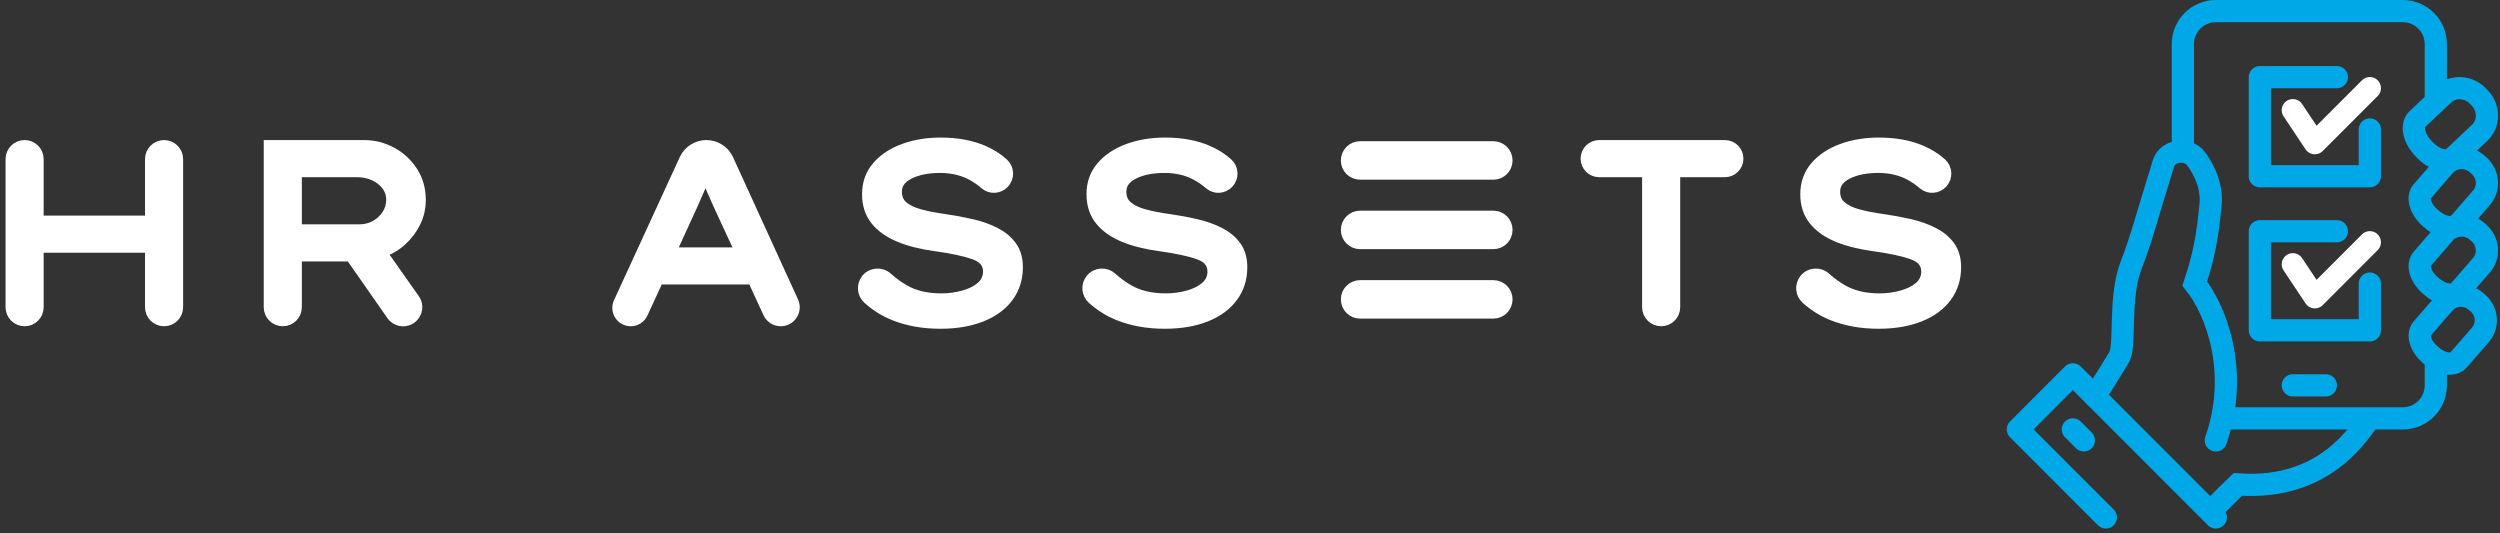 <svg width="225" height="48" viewBox="0 0 225 48" fill="none" xmlns="http://www.w3.org/2000/svg">
<rect x="0" y="0" width="225" height="48" fill="#333333" stroke="none"/>
<path d="M3.429 14.321V19.904H13.551V14.321C13.551 13.65 14.095 13.106 14.766 13.106H14.766C15.437 13.106 15.981 13.65 15.981 14.321V27.647C15.981 28.319 15.437 28.863 14.766 28.863H14.766C14.095 28.863 13.551 28.319 13.551 27.647V22.245H3.429V27.647C3.429 28.319 2.886 28.863 2.215 28.863H2.215C1.544 28.863 1 28.319 1 27.647V14.321C1 13.65 1.544 13.106 2.215 13.106H2.215C2.886 13.106 3.429 13.65 3.429 14.321Z" fill="white" stroke="white" stroke-miterlimit="10"/>
<path d="M37.822 17.99C37.822 18.711 37.668 19.382 37.361 20.005C37.053 20.628 36.637 21.176 36.113 21.648C35.587 22.121 34.98 22.47 34.291 22.695L37.281 26.937C37.855 27.752 37.268 28.875 36.272 28.868H36.272C35.876 28.865 35.505 28.67 35.278 28.345L31.569 23.033H26.665V27.647C26.665 28.319 26.121 28.863 25.451 28.863H25.451C24.78 28.863 24.236 28.319 24.236 27.647V13.106H32.738C33.638 13.106 34.474 13.316 35.247 13.736C36.019 14.156 36.641 14.734 37.114 15.469C37.586 16.205 37.822 17.045 37.822 17.99ZM32.154 15.447H26.665V20.692H32.334C32.873 20.692 33.364 20.568 33.807 20.32C34.249 20.073 34.602 19.742 34.864 19.33C35.126 18.917 35.258 18.471 35.258 17.99C35.258 17.495 35.115 17.056 34.83 16.674C34.545 16.291 34.167 15.991 33.694 15.773C33.222 15.556 32.708 15.447 32.154 15.447Z" fill="white" stroke="white" stroke-miterlimit="10"/>
<path d="M69.169 28.16L67.761 25.104H59.236L57.813 28.191C57.624 28.601 57.215 28.863 56.764 28.863H56.764C55.922 28.863 55.363 27.99 55.715 27.224L61.632 14.351C61.981 13.592 62.74 13.106 63.575 13.106C64.412 13.106 65.172 13.594 65.52 14.356L71.365 27.151C71.731 27.952 71.146 28.863 70.266 28.863C69.795 28.863 69.366 28.588 69.169 28.16ZM62.272 18.486L60.315 22.763H66.703L64.679 18.396C64.469 17.931 64.266 17.473 64.072 17.023C63.877 16.572 63.689 16.092 63.509 15.582C63.299 16.107 63.093 16.606 62.891 17.079C62.688 17.551 62.482 18.021 62.272 18.486Z" fill="white" stroke="white" stroke-miterlimit="10"/>
<path d="M77.987 25.15C78.443 24.57 79.29 24.508 79.84 24.999C80.355 25.46 80.888 25.844 81.437 26.15C82.337 26.654 83.431 26.904 84.721 26.904C85.411 26.904 86.082 26.814 86.734 26.634C87.359 26.462 87.877 26.207 88.288 25.869C88.7 25.532 88.955 25.047 88.972 24.514C88.995 23.73 88.579 23.184 87.724 22.875C86.892 22.575 85.718 22.32 84.204 22.11C82.959 21.945 81.879 21.674 80.965 21.299C80.05 20.924 79.341 20.425 78.839 19.802C78.336 19.18 78.085 18.403 78.085 17.473C78.085 16.512 78.378 15.691 78.963 15.008C79.548 14.325 80.338 13.8 81.336 13.432C82.333 13.065 83.439 12.88 84.654 12.88C86.138 12.88 87.428 13.12 88.523 13.601C89.194 13.895 89.778 14.266 90.274 14.713C90.784 15.172 90.817 15.962 90.348 16.463H90.348C89.906 16.936 89.162 16.994 88.675 16.569C88.304 16.245 87.889 15.961 87.432 15.717C86.614 15.282 85.666 15.064 84.586 15.064C83.476 15.064 82.547 15.255 81.797 15.638C81.047 16.021 80.672 16.557 80.672 17.248C80.672 17.803 80.856 18.242 81.223 18.564C81.591 18.887 82.101 19.138 82.753 19.319C83.405 19.498 84.174 19.649 85.059 19.768C85.898 19.889 86.704 20.039 87.477 20.219C88.249 20.399 88.942 20.646 89.557 20.962C90.172 21.277 90.66 21.682 91.019 22.177C91.379 22.672 91.559 23.295 91.559 24.046C91.559 25.066 91.278 25.955 90.716 26.713C90.153 27.471 89.351 28.056 88.309 28.469C87.266 28.881 86.041 29.088 84.631 29.088C83.116 29.088 81.748 28.848 80.526 28.367C79.654 28.025 78.856 27.529 78.133 26.881C77.635 26.435 77.575 25.675 77.987 25.15H77.987Z" fill="white" stroke="white" stroke-miterlimit="10"/>
<path d="M98.186 25.15C98.642 24.57 99.488 24.508 100.038 24.999C100.554 25.46 101.087 25.844 101.636 26.15C102.536 26.654 103.63 26.904 104.92 26.904C105.61 26.904 106.281 26.814 106.933 26.634C107.558 26.462 108.076 26.207 108.487 25.869C108.899 25.532 109.154 25.047 109.17 24.514C109.194 23.73 108.778 23.184 107.923 22.875C107.091 22.575 105.917 22.32 104.403 22.11C103.158 21.945 102.078 21.674 101.163 21.299C100.249 20.924 99.54 20.425 99.038 19.802C98.535 19.18 98.284 18.403 98.284 17.473C98.284 16.512 98.577 15.691 99.162 15.008C99.746 14.325 100.537 13.8 101.535 13.432C102.532 13.065 103.638 12.88 104.852 12.88C106.337 12.88 107.627 13.12 108.721 13.601C109.393 13.895 109.976 14.266 110.473 14.713C110.983 15.172 111.016 15.962 110.547 16.463C110.105 16.936 109.361 16.994 108.874 16.569C108.503 16.245 108.088 15.961 107.63 15.717C106.813 15.282 105.865 15.064 104.785 15.064C103.675 15.064 102.746 15.255 101.996 15.638C101.246 16.021 100.871 16.557 100.871 17.248C100.871 17.803 101.055 18.242 101.422 18.564C101.789 18.887 102.299 19.138 102.952 19.319C103.604 19.498 104.372 19.649 105.257 19.768C106.097 19.889 106.903 20.039 107.675 20.219C108.448 20.399 109.141 20.646 109.756 20.962C110.371 21.277 110.858 21.682 111.218 22.177C111.578 22.672 111.758 23.295 111.758 24.046C111.758 25.066 111.477 25.955 110.914 26.713C110.352 27.471 109.55 28.056 108.508 28.469C107.465 28.881 106.239 29.088 104.83 29.088C103.315 29.088 101.947 28.848 100.725 28.367C99.852 28.025 99.055 27.529 98.331 26.881C97.834 26.435 97.773 25.675 98.186 25.15Z" fill="white" stroke="white" stroke-miterlimit="10"/>
<path d="M148.289 27.647V15.447H143.925C143.279 15.447 142.755 14.923 142.755 14.276C142.755 13.63 143.279 13.106 143.925 13.106H155.239C155.885 13.106 156.409 13.63 156.409 14.276C156.409 14.923 155.885 15.447 155.239 15.447H150.718V27.647C150.718 28.319 150.174 28.863 149.503 28.863C148.832 28.863 148.289 28.319 148.289 27.647Z" fill="white" stroke="white" stroke-miterlimit="10"/>
<path d="M162.428 25.15C162.884 24.57 163.731 24.508 164.281 24.999C164.796 25.46 165.329 25.844 165.878 26.15C166.778 26.654 167.872 26.904 169.162 26.904C169.852 26.904 170.523 26.814 171.175 26.634C171.8 26.462 172.318 26.207 172.729 25.869C173.141 25.532 173.396 25.046 173.412 24.514C173.436 23.73 173.02 23.184 172.165 22.875C171.333 22.575 170.159 22.32 168.645 22.11C167.4 21.945 166.32 21.674 165.406 21.299C164.491 20.924 163.782 20.425 163.28 19.802C162.778 19.18 162.526 18.403 162.526 17.473C162.526 16.512 162.819 15.691 163.404 15.008C163.989 14.325 164.78 13.8 165.777 13.432C166.774 13.065 167.88 12.88 169.095 12.88C170.579 12.88 171.869 13.12 172.963 13.601C173.635 13.895 174.219 14.266 174.715 14.713C175.225 15.172 175.258 15.962 174.789 16.463V16.463C174.347 16.936 173.603 16.994 173.116 16.569C172.745 16.245 172.331 15.961 171.873 15.717C171.055 15.282 170.107 15.064 169.027 15.064C167.917 15.064 166.988 15.255 166.238 15.638C165.488 16.021 165.113 16.557 165.113 17.248C165.113 17.803 165.297 18.242 165.665 18.564C166.032 18.887 166.542 19.138 167.194 19.319C167.846 19.498 168.615 19.649 169.499 19.768C170.339 19.889 171.145 20.039 171.918 20.219C172.69 20.399 173.383 20.646 173.998 20.962C174.613 21.277 175.101 21.682 175.46 22.177C175.82 22.672 176 23.295 176 24.046C176 25.066 175.719 25.955 175.157 26.713C174.594 27.471 173.792 28.056 172.75 28.469C171.707 28.881 170.482 29.088 169.072 29.088C167.557 29.088 166.189 28.848 164.967 28.367C164.095 28.025 163.297 27.529 162.574 26.881C162.076 26.435 162.015 25.675 162.428 25.15Z" fill="white" stroke="white" stroke-miterlimit="10"/>
<path d="M122.409 25.711H134.4C135.08 25.711 135.631 26.263 135.631 26.943C135.631 27.624 135.08 28.176 134.4 28.176H122.409C121.729 28.176 121.177 27.624 121.177 26.943V26.943C121.177 26.263 121.729 25.711 122.409 25.711Z" fill="white" stroke="white" stroke-miterlimit="10"/>
<path d="M122.409 19.459H134.4C135.08 19.459 135.631 20.011 135.631 20.692C135.631 21.373 135.08 21.925 134.4 21.925H122.409C121.729 21.925 121.177 21.373 121.177 20.692C121.177 20.011 121.729 19.459 122.409 19.459Z" fill="white" stroke="white" stroke-miterlimit="10"/>
<path d="M122.409 13.208H134.4C135.08 13.208 135.631 13.76 135.631 14.441C135.631 15.121 135.08 15.673 134.4 15.673H122.409C121.729 15.673 121.177 15.121 121.177 14.441C121.177 13.76 121.729 13.208 122.409 13.208Z" fill="white" stroke="white" stroke-miterlimit="10"/>
<path d="M218.247 13.505L218.081 13.331C217.229 12.432 216.987 11.265 217.543 10.736L219.912 8.502C220.769 7.689 222.167 7.757 223.019 8.656L223.185 8.831C224.038 9.729 224.034 11.13 223.177 11.944L220.808 14.178C220.252 14.706 219.1 14.404 218.247 13.505Z" stroke="#00A8E8" stroke-width="2" stroke-miterlimit="10"/>
<path d="M198.436 46.569C198.436 46.569 200.362 44.583 201.406 43.597C209.475 44.188 212.479 38.596 213.284 37.653" stroke="#00A8E8" stroke-width="2" stroke-miterlimit="10"/>
<path d="M218.863 32.047L218.696 31.903C217.841 31.165 217.523 30.119 217.989 29.578L219.975 27.293C220.692 26.46 221.979 26.383 222.834 27.122L223 27.265C223.855 28.003 223.967 29.288 223.25 30.121L221.264 32.407C220.799 32.947 219.718 32.785 218.863 32.047Z" stroke="#00A8E8" stroke-width="2" stroke-miterlimit="10"/>
<path d="M199.426 39.635C201.575 33.49 199.473 27.974 197.529 25.517C198.344 23.062 198.678 21.31 198.95 18.424C199.106 16.765 198.403 15.341 197.67 14.314C196.92 13.262 195.09 13.504 194.722 14.681C193.103 19.864 192.8 21.275 191.799 23.878C190.679 26.79 191.321 30.876 190.764 32.07C190.653 32.308 188.538 35.672 188.538 35.672" stroke="#00A8E8" stroke-width="2" stroke-miterlimit="10" stroke-linecap="round"/>
<path d="M218.878 25.819L218.709 25.673C217.839 24.922 217.515 23.858 217.989 23.308L220.009 20.982C220.739 20.135 222.048 20.057 222.918 20.808L223.087 20.954C223.957 21.705 224.071 23.012 223.341 23.859L221.321 26.185C220.847 26.735 219.748 26.57 218.878 25.819Z" stroke="#00A8E8" stroke-width="2" stroke-miterlimit="10"/>
<path d="M218.877 19.748L218.708 19.602C217.838 18.851 217.514 17.786 217.988 17.236L220.008 14.911C220.738 14.064 222.047 13.986 222.917 14.737L223.086 14.883C223.956 15.634 224.071 16.941 223.341 17.788L221.32 20.114C220.846 20.663 219.747 20.499 218.877 19.748Z" stroke="#00A8E8" stroke-width="2" stroke-miterlimit="10"/>
<path d="M206.355 34.681H209.325" stroke="#00A8E8" stroke-width="2" stroke-miterlimit="10" stroke-linecap="round"/>
<path d="M219.224 8.925V3.972C219.224 2.331 217.895 1 216.254 1H199.427C197.786 1 196.457 2.33 196.457 3.971C196.457 6.891 196.457 13.878 196.457 13.878" stroke="#00A8E8" stroke-width="2" stroke-miterlimit="10"/>
<path d="M199.426 37.653H216.254C217.895 37.653 219.224 36.323 219.224 34.681V32.7" stroke="#00A8E8" stroke-width="2" stroke-miterlimit="10"/>
<path d="M199.426 46.569L186.557 33.691L181.608 38.644L189.527 46.569" stroke="#00A8E8" stroke-width="2" stroke-miterlimit="10" stroke-linecap="round" stroke-linejoin="round"/>
<path d="M186.557 38.644L187.547 39.634" stroke="#00A8E8" stroke-width="2" stroke-miterlimit="10" stroke-linecap="round"/>
<path d="M213.285 11.652V15.859H203.386V6.944H210.315" stroke="#00A8E8" stroke-width="2" stroke-miterlimit="10" stroke-linecap="round" stroke-linejoin="round"/>
<path d="M206.355 9.916L208.335 12.887L213.285 7.934" stroke="white" stroke-width="2" stroke-miterlimit="10" stroke-linecap="round" stroke-linejoin="round"/>
<path d="M213.285 25.521V29.728H203.386V20.812H210.315" stroke="#00A8E8" stroke-width="2" stroke-miterlimit="10" stroke-linecap="round" stroke-linejoin="round"/>
<path d="M206.355 23.784L208.335 26.756L213.285 21.803" stroke="white" stroke-width="2" stroke-miterlimit="10" stroke-linecap="round" stroke-linejoin="round"/>
</svg>
